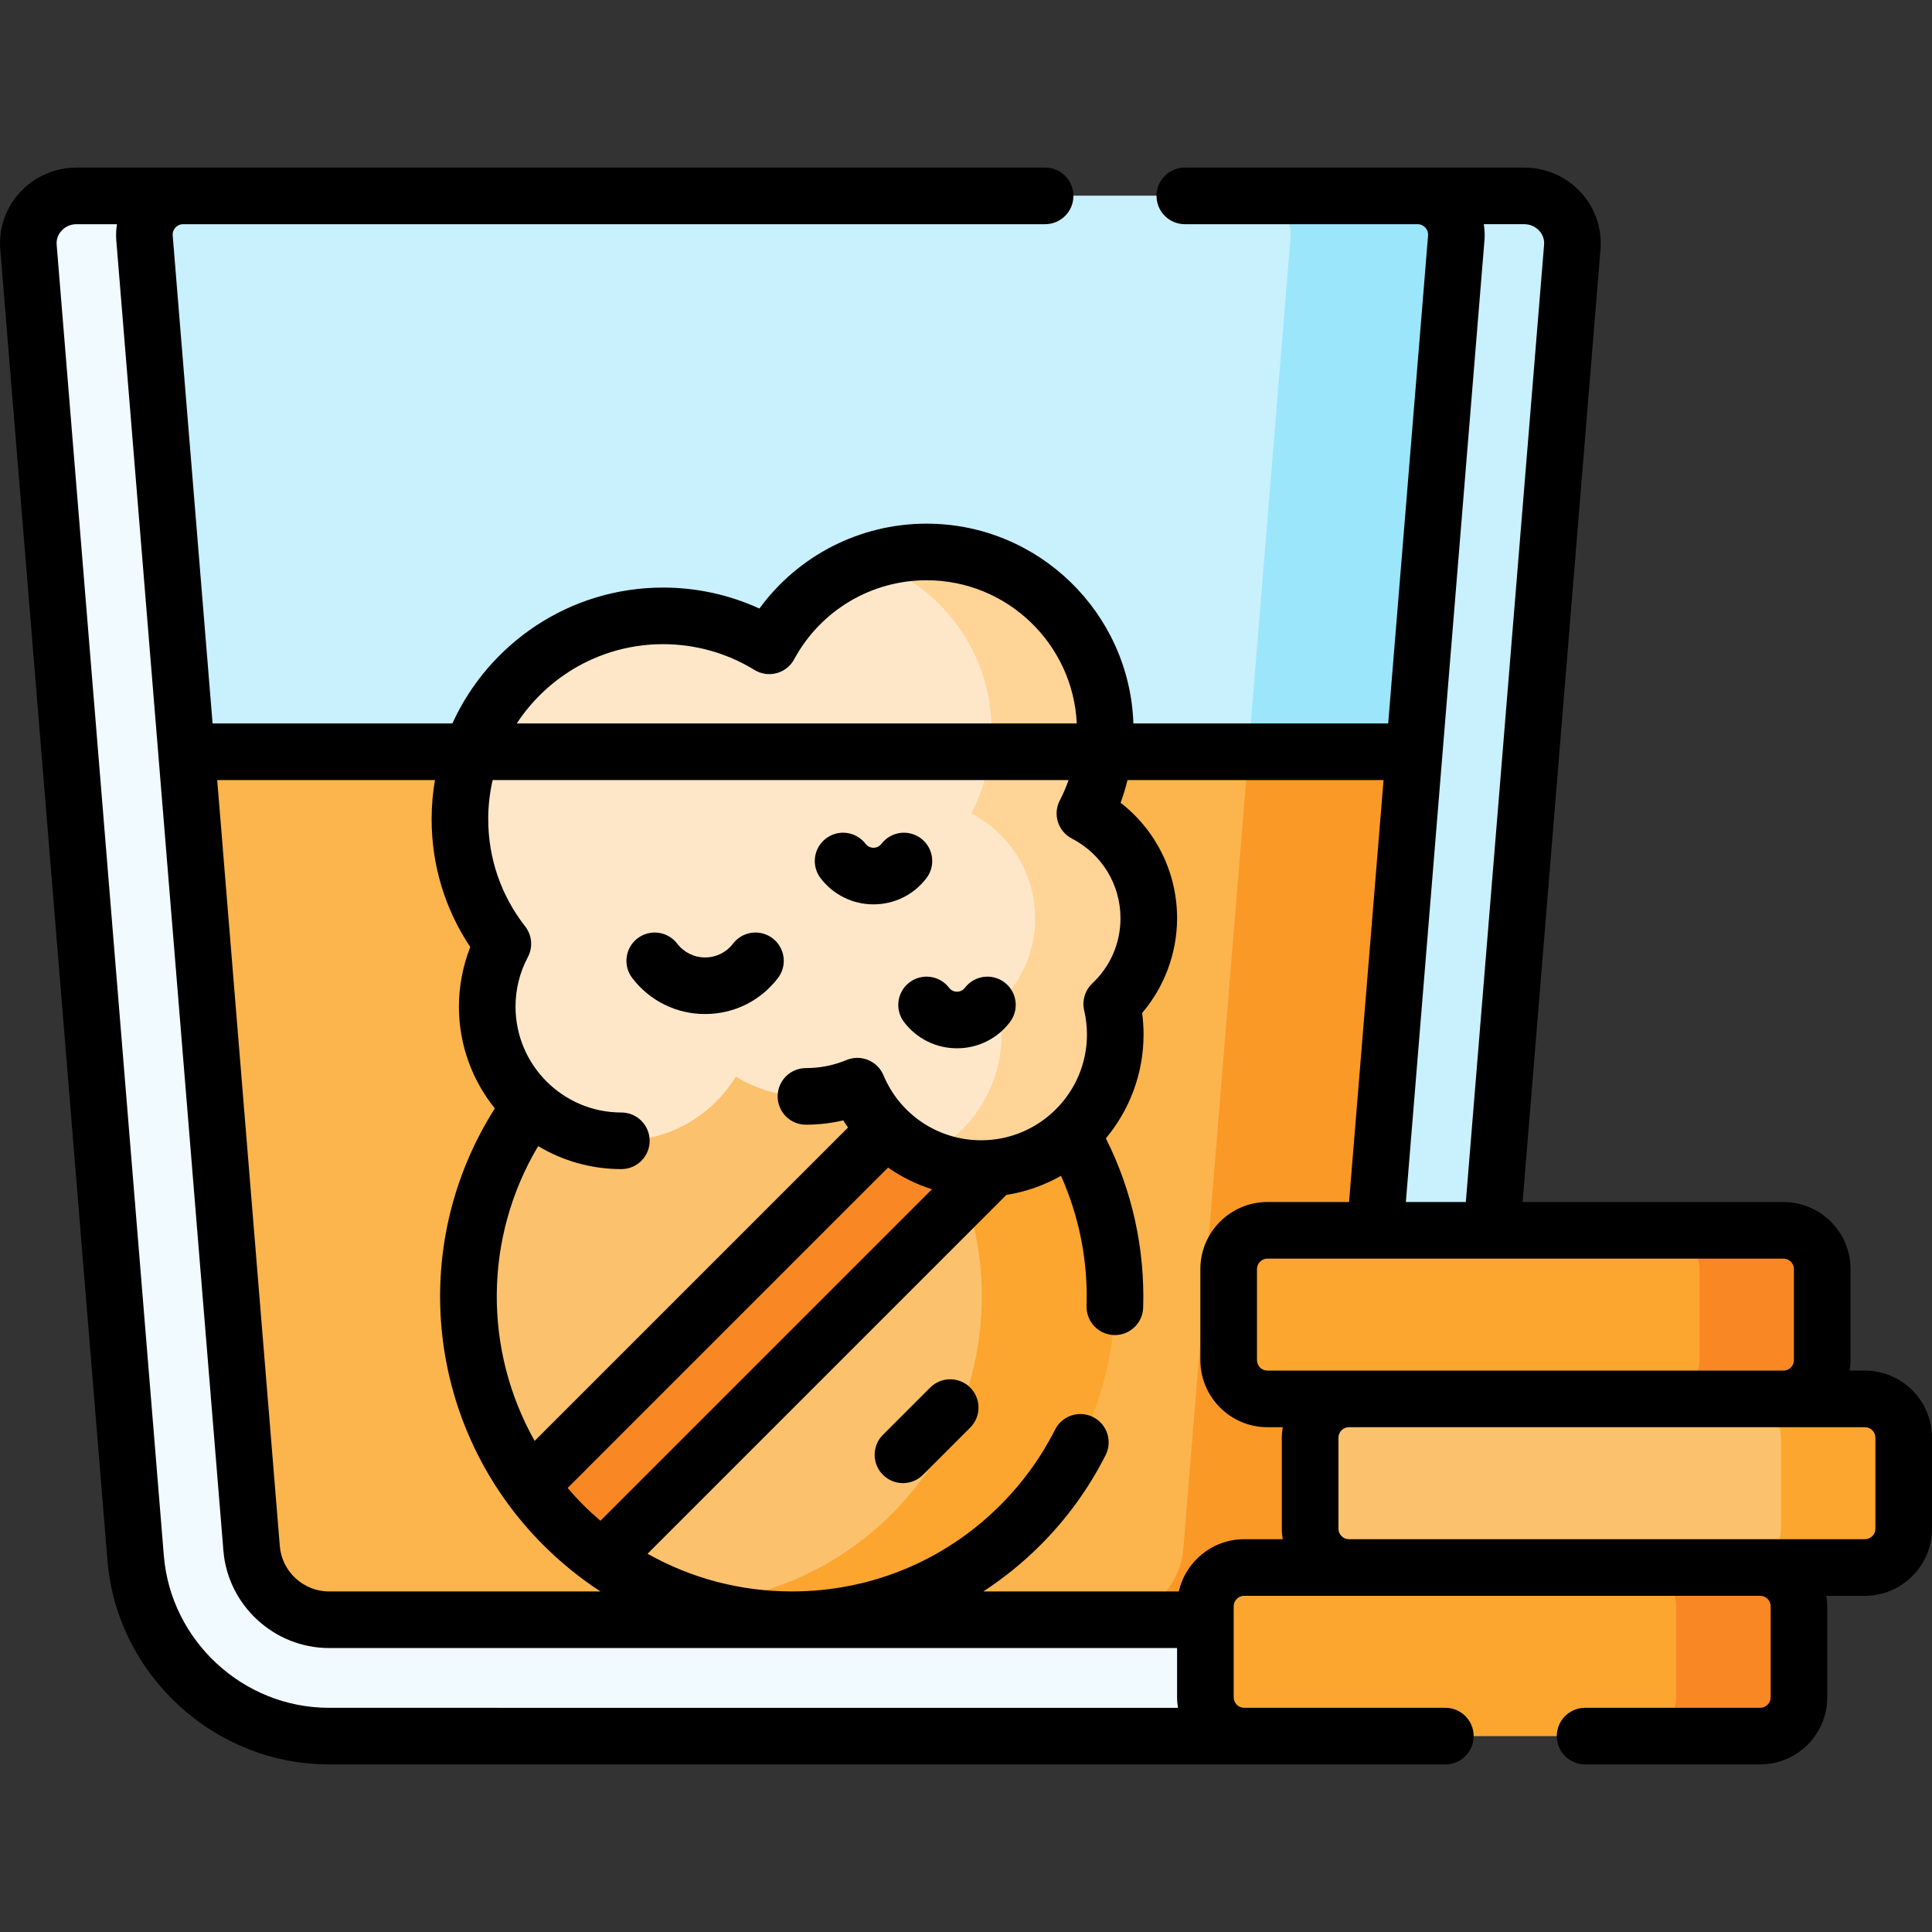 <svg id="Capa_1" enable-background="new 0 0 512 512" height="512" viewBox="0 0 512 512" width="512" xmlns="http://www.w3.org/2000/svg"><rect x="0" y="0" width="512" height="512" fill="#333333" stroke="none"/><g><g><g><g><g><path d="m416.667 65.546-28.396 347.321c-2.159 26.484-24.664 47.22-51.23 47.22h-249.867c-26.566 0-49.071-20.737-51.23-47.22l-28.396-347.321c-.004-.046-.008-.092-.011-.138-.577-7.307 5.371-13.494 12.701-13.494h383.74c7.33 0 13.278 6.187 12.701 13.494-.004.046-.008.092-.012.138z" fill="#f1faff"/></g><g><path d="m416.681 65.409c-.01.05-.01.09-.01.14l-28.4 347.323c-2.16 26.48-24.66 47.22-51.23 47.22h-38.6c26.57 0 49.07-20.74 51.23-47.22l28.4-347.323c0-.05.01-.09.01-.14.58-7.31-5.37-13.49-12.7-13.49h38.6c7.33 0 13.27 6.18 12.7 13.49z" fill="#c9f0fd"/></g><path d="m337.041 429.245h-249.868c-10.706 0-19.621-8.216-20.494-18.887l-28.389-347.326c-.489-5.988 4.238-11.118 10.247-11.118h327.142c6.008 0 10.736 5.13 10.247 11.118l-28.39 347.327c-.873 10.671-9.788 18.886-20.495 18.886z" fill="#c9f0fd"/><path d="m385.925 63.028-28.386 347.331c-.874 10.672-9.787 18.886-20.5 18.886h-43.93c10.703 0 19.616-8.214 20.49-18.886l28.396-347.331c.483-5.984-4.246-11.114-10.25-11.114h43.93c6.014.001 10.743 5.131 10.25 11.114z" fill="#9ce6fb"/><path d="m49.422 199.224 17.258 211.135c.872 10.671 9.787 18.887 20.493 18.887h249.868c10.707 0 19.621-8.216 20.494-18.887l17.258-211.135z" fill="#fcb44d"/><path d="m330.86 199.224-17.261 211.135c-.874 10.672-9.787 18.886-20.49 18.886h43.93c10.713 0 19.626-8.214 20.5-18.886l17.255-211.135z" fill="#fb9927"/></g><g><circle cx="209.86" cy="343.588" fill="#fcc16d" r="85.657"/><path d="m270.427 404.158c-23.642 23.642-57.657 30.572-87.386 20.799 19.388-1.021 38.48-8.941 53.287-23.747 31.825-31.825 31.825-83.416 0-115.241-14.807-14.796-33.899-22.726-53.287-23.747 29.729-9.773 63.744-2.844 87.386 20.799 33.457 33.446 33.457 87.68 0 121.137z" fill="#fca62f"/><path d="m279.312 293.443-119.599 119.599c-3.649-2.636-7.134-5.6-10.418-8.884s-6.248-6.769-8.883-10.418l119.598-119.599c3.649 2.636 7.134 5.6 10.418 8.884s6.248 6.769 8.884 10.418z" fill="#f98824"/></g><path d="m304.44 243.337c0-12.093-6.875-22.574-16.925-27.767 3.437-6.561 5.392-14.021 5.392-21.941 0-26.153-21.201-47.355-47.355-47.355-18.019 0-33.685 10.065-41.688 24.878-8.19-5.033-17.826-7.94-28.144-7.94-29.732 0-53.835 24.103-53.835 53.835 0 12.476 4.256 23.952 11.379 33.081-2.64 4.968-4.142 10.635-4.142 16.654 0 19.631 15.914 35.544 35.544 35.544 12.84 0 24.087-6.809 30.334-17.012 5.407 3.323 11.77 5.243 18.582 5.243 4.828 0 9.429-.967 13.625-2.71 5.365 12.826 18.03 21.84 32.803 21.84 19.631 0 35.544-15.914 35.544-35.544 0-2.78-.329-5.481-.933-8.076 6.042-5.699 9.819-13.771 9.819-22.73z" fill="#fee7c9"/><path d="m294.62 266.067c.607 2.591.936 5.295.936 8.07 0 19.637-15.915 35.551-35.541 35.551-5.387 0-10.487-1.193-15.061-3.341 12.101-5.665 20.48-17.961 20.48-32.21 0-2.776-.329-5.48-.936-8.07 6.045-5.696 9.818-13.766 9.818-22.731 0-12.09-6.868-22.577-16.923-27.769 3.434-6.559 5.387-14.013 5.387-21.939 0-20.881-13.519-38.605-32.282-44.907 4.729-1.583 9.787-2.447 15.051-2.447 26.155 0 47.354 21.199 47.354 47.354 0 7.927-1.953 15.38-5.387 21.939 10.044 5.192 16.922 15.678 16.922 27.769 0 8.964-3.773 17.035-9.818 22.731z" fill="#ffd496"/></g><g><path d="m466.46 460.087h-136.74c-5.678 0-10.281-4.603-10.281-10.281v-24.118c0-5.678 4.603-10.281 10.281-10.281h136.74c5.678 0 10.281 4.603 10.281 10.281v24.118c0 5.678-4.603 10.281-10.281 10.281z" fill="#fca62f"/><path d="m476.743 425.687v24.119c0 5.675-4.606 10.281-10.281 10.281h-32.549c5.675 0 10.281-4.606 10.281-10.281v-24.119c0-5.675-4.606-10.281-10.281-10.281h32.549c5.676 0 10.281 4.606 10.281 10.281z" fill="#f98824"/></g><g><path d="m494.219 415.406h-136.74c-5.678 0-10.281-4.603-10.281-10.281v-24.118c0-5.678 4.603-10.281 10.281-10.281h136.74c5.678 0 10.281 4.603 10.281 10.281v24.118c0 5.678-4.603 10.281-10.281 10.281z" fill="#fcc16d"/><path d="m504.502 381.006v24.119c0 5.675-4.606 10.281-10.281 10.281h-32.549c5.675 0 10.281-4.606 10.281-10.281v-24.119c0-5.675-4.606-10.281-10.281-10.281h32.549c5.675 0 10.281 4.606 10.281 10.281z" fill="#fca62f"/></g><g><path d="m472.629 370.725h-136.74c-5.678 0-10.281-4.603-10.281-10.281v-24.118c0-5.678 4.603-10.281 10.281-10.281h136.74c5.678 0 10.281 4.603 10.281 10.281v24.118c0 5.678-4.603 10.281-10.281 10.281z" fill="#fca62f"/><path d="m482.912 336.324v24.119c0 5.675-4.606 10.281-10.281 10.281h-32.549c5.675 0 10.281-4.606 10.281-10.281v-24.119c0-5.675-4.606-10.281-10.281-10.281h32.549c5.675 0 10.281 4.606 10.281 10.281z" fill="#f98824"/></g></g><g><path d="m246.507 367.72-12.518 12.518c-2.929 2.93-2.929 7.678 0 10.608 1.465 1.464 3.385 2.196 5.304 2.196s3.839-.732 5.304-2.196l12.518-12.518c2.929-2.93 2.929-7.678 0-10.608-2.93-2.928-7.679-2.928-10.608 0z"/><path d="m266.236 260.365c-3.29-2.518-7.996-1.891-10.515 1.397-.24.314-.928 1.046-2.106 1.046-1.18 0-1.868-.732-2.109-1.048-2.518-3.287-7.222-3.913-10.515-1.394-3.288 2.519-3.912 7.226-1.394 10.514 3.371 4.403 8.481 6.928 14.018 6.928 5.538 0 10.648-2.525 14.019-6.929 2.517-3.289 1.891-7.997-1.398-10.514z"/><path d="m245.506 232.736c2.519-3.288 1.895-7.995-1.394-10.514-3.291-2.519-7.998-1.895-10.515 1.394-.241.315-.93 1.048-2.109 1.048s-1.866-.731-2.106-1.046c-2.518-3.287-7.225-3.916-10.515-1.397-3.289 2.518-3.915 7.226-1.397 10.515 3.371 4.403 8.481 6.929 14.019 6.929 5.536-.002 10.646-2.526 14.017-6.929z"/><path d="m204.772 248.677c-3.291-2.52-7.998-1.895-10.515 1.394-1.782 2.327-4.478 3.661-7.397 3.661s-5.615-1.334-7.396-3.66c-2.519-3.288-7.225-3.913-10.515-1.396-3.288 2.518-3.913 7.226-1.396 10.515 4.643 6.064 11.679 9.541 19.306 9.541 7.625 0 14.662-3.478 19.305-9.54 2.52-3.289 1.896-7.996-1.392-10.515z"/><path d="m494.219 363.226h-4.049c.144-.909.24-1.834.24-2.782v-24.117c0-9.805-7.977-17.781-17.781-17.781h-69.121l20.634-252.386.013-.161c.434-5.49-1.478-10.976-5.244-15.052-3.837-4.152-9.28-6.533-14.933-6.533l-89.985-.001c-4.143 0-7.5 3.357-7.5 7.5s3.357 7.5 7.5 7.5l61.694.001c1.056.003 1.729.561 2.036.896.309.334.813 1.054.728 2.11l-10.569 129.304h-67.523c-1.009-29.367-25.198-52.95-54.807-52.95-17.67 0-34.052 8.464-44.301 22.497-7.974-3.652-16.674-5.56-25.53-5.56-24.793 0-46.181 14.795-55.841 36.012h-63.546l-10.569-129.302c-.087-1.058.418-1.777.727-2.111.308-.334.982-.893 2.037-.896l228.437-.001c4.143 0 7.5-3.357 7.5-7.5s-3.357-7.5-7.5-7.5l-256.729.001c-5.652 0-11.096 2.381-14.933 6.533-3.767 4.076-5.678 9.562-5.244 15.052l28.407 347.477c2.475 30.343 28.261 54.111 58.706 54.111h295.861c4.143 0 7.5-3.357 7.5-7.5s-3.357-7.5-7.5-7.5h-53.314c-1.533 0-2.781-1.247-2.781-2.78v-24.118c0-1.533 1.248-2.78 2.781-2.78h136.74c1.533 0 2.78 1.247 2.78 2.78v24.118c0 1.533-1.247 2.78-2.78 2.78h-46.4c-4.143 0-7.5 3.357-7.5 7.5s3.357 7.5 7.5 7.5h46.4c9.804 0 17.78-7.977 17.78-17.78v-24.118c0-.949-.096-1.873-.24-2.782h10.218c9.805 0 17.781-7.977 17.781-17.781v-24.117c.001-9.806-7.976-17.783-17.78-17.783zm-18.809-26.9v24.117c0 1.533-1.248 2.781-2.781 2.781h-136.74c-1.533 0-2.78-1.248-2.78-2.781v-24.117c0-1.533 1.247-2.781 2.78-2.781h136.74c1.533 0 2.781 1.248 2.781 2.781zm-71.432-276.912c1.482 0 2.909.625 3.916 1.714.55.595 1.451 1.866 1.308 3.689-.003.038-.007.081-.009.118l-20.735 253.609h-15.893l20.835-254.903c.116-1.422.039-2.839-.182-4.228h10.76zm-123.616 158.412c.601 1.903 1.936 3.489 3.709 4.406 7.938 4.102 12.868 12.188 12.868 21.104 0 6.6-2.65 12.733-7.463 17.273-1.941 1.831-2.764 4.556-2.159 7.154.489 2.105.737 4.252.737 6.378 0 15.464-12.58 28.044-28.044 28.044-11.345 0-21.504-6.765-25.884-17.234-1.597-3.815-5.98-5.616-9.796-4.031-3.412 1.417-7.028 2.136-10.748 2.136-4.143 0-7.5 3.357-7.5 7.5s3.357 7.5 7.5 7.5c3.359 0 6.666-.383 9.889-1.144.402.647.83 1.274 1.264 1.895l-83.047 83.047c-13.529-24.009-13.545-53.813.931-78.122 6.453 3.865 13.993 6.093 22.047 6.093 4.143 0 7.5-3.357 7.5-7.5s-3.357-7.5-7.5-7.5c-15.464 0-28.044-12.581-28.044-28.045 0-4.639 1.099-9.058 3.265-13.134 1.389-2.613 1.11-5.8-.71-8.133-6.406-8.21-9.792-18.054-9.792-28.467 0-3.549.415-7.001 1.174-10.323h152.627c-.639 1.827-1.4 3.62-2.314 5.365-.927 1.769-1.11 3.834-.51 5.738zm-125.767 181.027c-1.462-1.462-2.842-2.976-4.166-4.523l84.913-84.913c3.551 2.483 7.468 4.429 11.64 5.749l-87.853 87.853c-1.553-1.329-3.074-2.705-4.534-4.166zm21.125-228.141c8.571 0 16.945 2.362 24.217 6.83 1.758 1.079 3.881 1.389 5.871.854 1.991-.534 3.675-1.864 4.654-3.679 6.979-12.918 20.424-20.943 35.089-20.943 21.337 0 38.808 16.855 39.806 37.95h-148.411c8.284-12.64 22.566-21.012 38.774-21.012zm-60.449 36.012c-.572 3.359-.886 6.804-.886 10.323 0 12.23 3.527 23.867 10.244 33.927-1.976 5.013-3.007 10.398-3.007 15.807 0 10.198 3.572 19.572 9.52 26.956-23.305 36.661-18.194 84.683 12.846 115.724 4.663 4.663 9.737 8.765 15.135 12.284h-71.949c-6.75 0-12.469-5.27-13.019-11.997l-16.595-203.024zm-28.097 245.863c-22.692 0-41.91-17.715-43.755-40.331l-28.397-347.325c-.002-.038-.005-.075-.008-.113-.144-1.823.758-3.095 1.308-3.689 1.007-1.089 2.434-1.714 3.916-1.714h10.759c-.221 1.389-.299 2.806-.182 4.229l28.391 347.326c1.181 14.453 13.466 25.775 27.968 25.775h224.765v13.062c0 .948.096 1.872.24 2.78zm225.221-30.842h-51.798c5.397-3.519 10.471-7.621 15.134-12.284 6.991-6.99 12.8-15.012 17.266-23.842 1.87-3.696.389-8.208-3.308-10.077-3.694-1.868-8.208-.39-10.077 3.308-3.748 7.409-8.622 14.14-14.487 20.004-14.751 14.753-34.363 22.881-55.224 22.892h-.08c-13.607-.007-26.673-3.487-38.215-9.988l95.073-95.073c.006-.006.012-.014.018-.02 5.191-.813 10.073-2.564 14.478-5.063 4.817 10.762 7.157 22.55 6.781 34.466-.131 4.14 3.119 7.603 7.26 7.732.08.003.16.004.24.004 4.033 0 7.364-3.204 7.492-7.264.492-15.604-2.921-31.035-9.881-44.864 6.231-7.469 9.988-17.07 9.988-27.534 0-1.893-.127-3.792-.38-5.681 5.93-6.972 9.265-15.919 9.265-25.124 0-12.141-5.599-23.337-14.973-30.598.73-1.966 1.334-3.977 1.835-6.015h67.853l-9.14 111.821h-21.627c-9.804 0-17.78 7.977-17.78 17.781v24.117c0 9.805 7.977 17.781 17.78 17.781h4.05c-.144.909-.24 1.833-.24 2.782v24.117c0 .949.096 1.874.24 2.783h-10.218c-8.448.002-15.525 5.929-17.325 13.839zm184.605-16.62c0 1.533-1.248 2.781-2.781 2.781h-136.74c-1.533 0-2.78-1.248-2.78-2.781v-24.117c0-1.533 1.247-2.781 2.78-2.781h136.74c1.533 0 2.781 1.248 2.781 2.781z"/></g></g></svg>